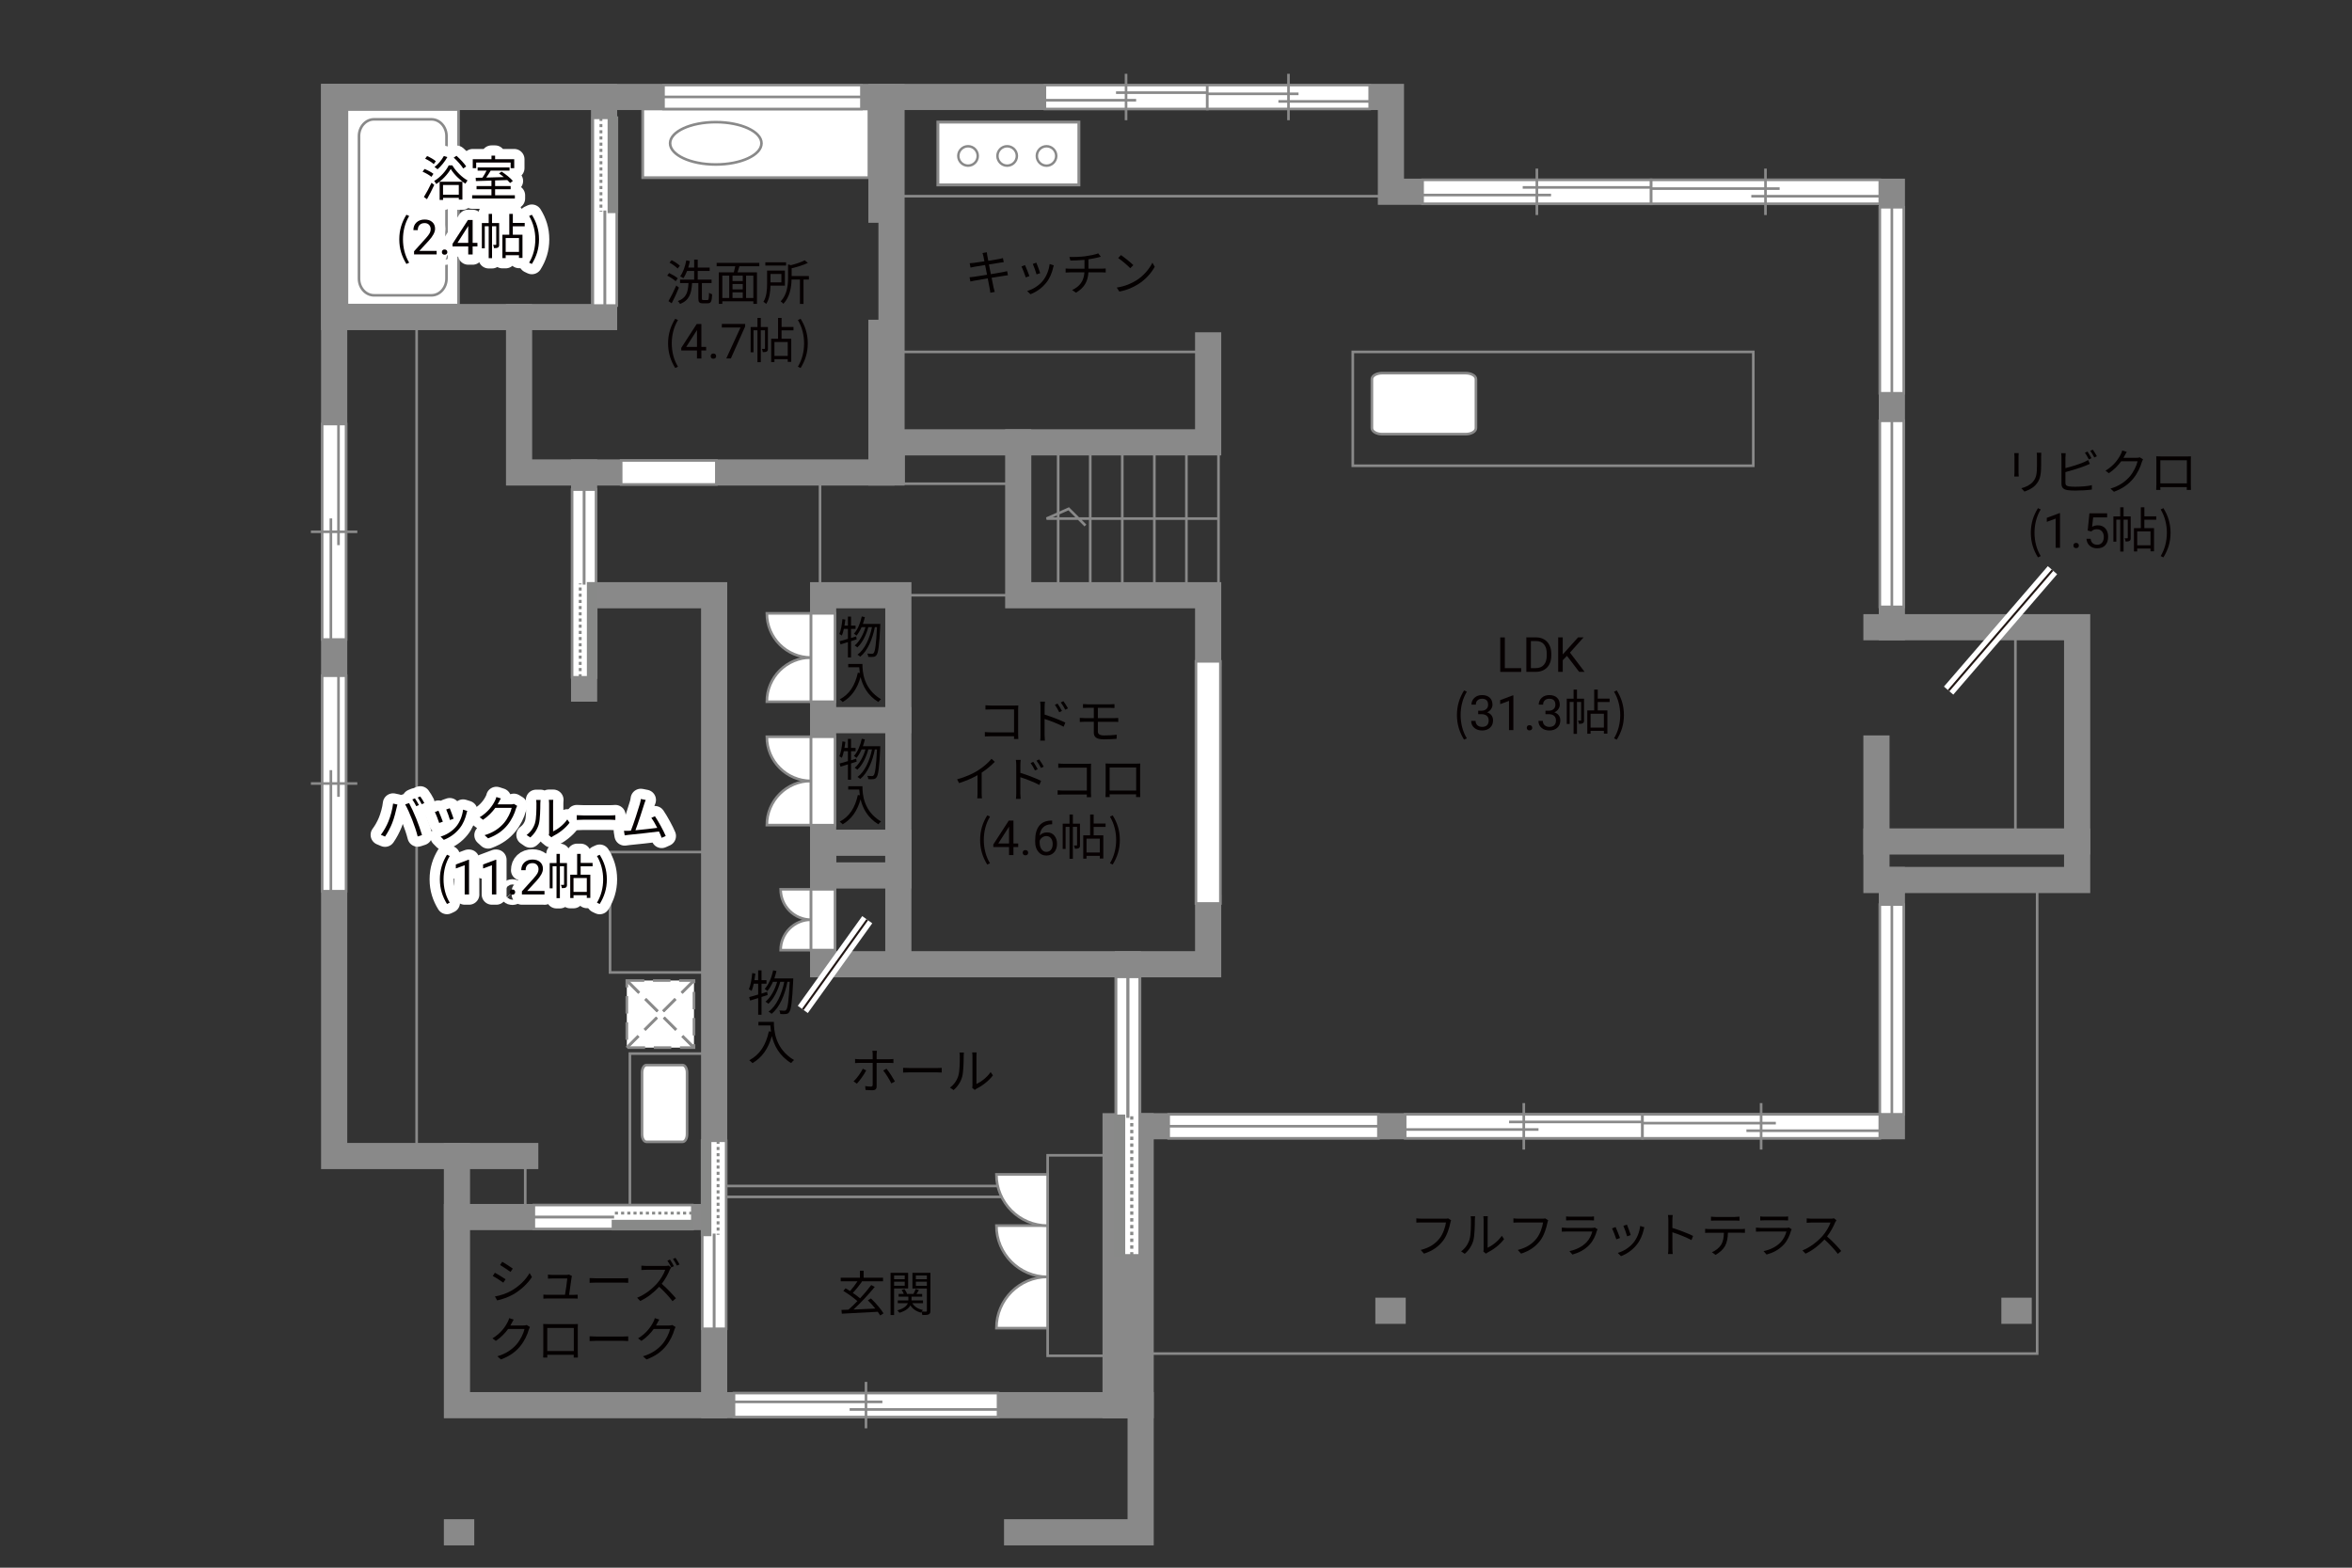<?xml version="1.0" encoding="UTF-8"?>
<svg xmlns="http://www.w3.org/2000/svg" viewBox="0 0 630 420">
  <rect x="0" y="0" width="630" height="420" fill="#333333" stroke="none"/>
  <defs>
    <style>
      .cls-1 {
        stroke-width: .78px;
      }

      .cls-1, .cls-2, .cls-3, .cls-4, .cls-5, .cls-6, .cls-7, .cls-8, .cls-9, .cls-10 {
        stroke: #898989;
      }

      .cls-1, .cls-2, .cls-11, .cls-4, .cls-5, .cls-9 {
        fill: #fff;
      }

      .cls-12 {
        stroke: #231815;
        stroke-miterlimit: 10;
        stroke-width: .55px;
      }

      .cls-12, .cls-13, .cls-14, .cls-3, .cls-15, .cls-16, .cls-6, .cls-7, .cls-17, .cls-18, .cls-8, .cls-19, .cls-10 {
        fill: none;
      }

      .cls-13 {
        stroke-dasharray: 0 0 0 0 .91 0 0 .91;
      }

      .cls-13, .cls-14, .cls-3 {
        stroke-width: .84px;
      }

      .cls-13, .cls-14, .cls-15, .cls-18 {
        stroke: #888988;
      }

      .cls-2 {
        stroke-width: .66px;
      }

      .cls-20 {
        fill: #040000;
      }

      .cls-21 {
        fill: #060001;
      }

      .cls-22 {
        fill: #888988;
      }

      .cls-4, .cls-5, .cls-7, .cls-17, .cls-10 {
        stroke-width: .7px;
      }

      .cls-15 {
        stroke-dasharray: 0 0 0 0 .83 0 0 .83;
      }

      .cls-15, .cls-18, .cls-8 {
        stroke-width: .76px;
      }

      .cls-5, .cls-7, .cls-17 {
        stroke-dasharray: 0 0 4.67 2.34;
      }

      .cls-16 {
        stroke-width: 3.3px;
      }

      .cls-16, .cls-19 {
        stroke: #fff;
        stroke-linejoin: round;
      }

      .cls-6 {
        stroke-linecap: square;
        stroke-width: 7.01px;
      }

      .cls-17 {
        stroke: #898988;
      }

      .cls-19 {
        stroke-width: 5.5px;
      }

      .cls-9 {
        stroke-width: .77px;
      }
    </style>
  </defs>
  <g id="kan">
    <rect class="cls-10" x="362.35" y="94.28" width="107.28" height="30.5"/>
    <rect class="cls-10" x="172.17" y="25.97" width="62.32" height="21.6"/>
    <rect class="cls-10" x="89.51" y="84.94" width="22.09" height="224.77"/>
    <rect class="cls-10" x="168.72" y="282.27" width="22.57" height="43.79"/>
    <rect class="cls-10" x="122.4" y="309.71" width="18.29" height="16.35"/>
    <rect class="cls-10" x="280.62" y="309.52" width="18.2" height="53.71"/>
    <rect class="cls-10" x="192.46" y="317.74" width="88.16" height="2.92"/>
    <rect class="cls-10" x="242.01" y="120.84" width="27.8" height="8.76"/>
    <line class="cls-10" x1="326.38" y1="121.57" x2="326.38" y2="157.04"/>
    <line class="cls-10" x1="317.79" y1="121.57" x2="317.79" y2="157.04"/>
    <line class="cls-10" x1="309.2" y1="121.57" x2="309.2" y2="157.04"/>
    <line class="cls-10" x1="300.61" y1="121.57" x2="300.61" y2="157.04"/>
    <line class="cls-10" x1="292.03" y1="121.57" x2="292.03" y2="157.04"/>
    <line class="cls-10" x1="283.44" y1="121.57" x2="283.44" y2="157.04"/>
    <polyline class="cls-10" points="326.38 138.94 280.33 138.94 286.26 136.31 290.74 140.79"/>
    <rect class="cls-10" x="163.41" y="228.27" width="27.88" height="32.26"/>
    <rect class="cls-10" x="539.84" y="168.04" width="16.54" height="57.41"/>
    <polyline class="cls-10" points="305.53 362.64 545.67 362.64 545.67 235.76"/>
    <rect class="cls-10" x="238.8" y="25.97" width="133.77" height="26.59"/>
  </g>
  <g id="_外壁" data-name="外壁">
    <polygon class="cls-6" points="122.4 376.46 305.53 376.46 305.53 301.73 506.75 301.73 506.75 235.76 556.38 235.76 556.38 168.04 506.75 168.04 506.75 51.37 372.57 51.37 372.57 25.97 89.51 25.97 89.51 309.71 122.4 309.71 122.4 376.46"/>
    <polyline class="cls-6" points="506.75 235.76 502.62 235.76 502.62 200.53"/>
    <line class="cls-6" x1="506.75" y1="168.04" x2="502.62" y2="168.04"/>
    <line class="cls-6" x1="502.62" y1="225.44" x2="556.38" y2="225.44"/>
    <polyline class="cls-6" points="305.53 376.46 305.53 410.52 272.44 410.52"/>
    <line class="cls-6" x1="123.53" y1="410.52" x2="122.4" y2="410.52"/>
    <line class="cls-6" x1="373.03" y1="351.17" x2="371.9" y2="351.17"/>
    <line class="cls-6" x1="540.71" y1="351.17" x2="539.58" y2="351.17"/>
    <polyline class="cls-6" points="191.29 376.46 191.29 159.47 156.46 159.47 156.46 184.48"/>
    <line class="cls-6" x1="122.4" y1="309.71" x2="140.69" y2="309.71"/>
    <line class="cls-6" x1="122.4" y1="326.06" x2="191.29" y2="326.06"/>
    <polyline class="cls-6" points="298.82 376.46 298.82 301.73 305.53 301.73"/>
    <rect class="cls-6" x="89.51" y="25.97" width="72.3" height="58.97"/>
    <polyline class="cls-6" points="139.04 84.94 139.04 126.58 238.8 126.58 238.8 25.97"/>
    <line class="cls-6" x1="236.1" y1="56.18" x2="236.1" y2="25.97"/>
    <line class="cls-6" x1="236.1" y1="89.17" x2="236.1" y2="126.58"/>
    <line class="cls-6" x1="156.46" y1="159.47" x2="156.46" y2="126.58"/>
    <polyline class="cls-6" points="238.8 118.51 323.61 118.51 323.61 92.53"/>
    <polyline class="cls-6" points="272.74 118.51 272.74 159.47 323.61 159.47 323.61 175.14"/>
    <polyline class="cls-6" points="323.61 243.15 323.61 258.33 240.63 258.33 240.63 159.47 220.48 159.47 220.48 258.33 240.63 258.33"/>
    <rect class="cls-6" x="220.48" y="225.78" width="20.14" height="8.76"/>
    <line class="cls-6" x1="220.48" y1="192.94" x2="240.63" y2="192.94"/>
    <line class="cls-6" x1="302.12" y1="301.73" x2="302.12" y2="258.33"/>
  </g>
  <g id="_建距" data-name="建距">
    <g>
      <rect class="cls-5" x="167.9" y="262.69" width="17.99" height="17.98"/>
      <line class="cls-17" x1="185.89" y1="262.69" x2="167.9" y2="280.68"/>
      <line class="cls-7" x1="185.89" y1="262.69" x2="167.9" y2="280.68"/>
      <line class="cls-17" x1="167.9" y1="262.69" x2="185.89" y2="280.68"/>
      <line class="cls-7" x1="167.9" y1="262.69" x2="185.89" y2="280.68"/>
    </g>
    <g>
      <rect class="cls-4" x="92.93" y="29.35" width="29.89" height="52.38"/>
      <path class="cls-10" d="m100.19,31.97c-2.22,0-4.03,2.02-4.03,4.48v38.19c0,2.46,1.81,4.48,4.03,4.48h15.38c2.22,0,4.03-2.01,4.03-4.48v-38.19c0-2.46-1.81-4.48-4.03-4.48h-15.38Z"/>
    </g>
    <path class="cls-4" d="m367.47,101.57c0-.89,1.23-1.6,2.73-1.6h22.4c1.51,0,2.74.71,2.74,1.6v13.13c0,.88-1.23,1.61-2.74,1.61h-22.4c-1.51,0-2.73-.72-2.73-1.61v-13.13Z"/>
    <path class="cls-4" d="m173.15,305.91c-.66,0-1.18-.91-1.18-2.02v-16.53c0-1.11.52-2.02,1.18-2.02h9.69c.65,0,1.19.91,1.19,2.02v16.53c0,1.11-.53,2.02-1.19,2.02h-9.69Z"/>
    <g>
      <rect class="cls-4" x="172.17" y="29.21" width="60.57" height="18.37"/>
      <path class="cls-10" d="m179.49,38.39c0-3.13,5.48-5.67,12.24-5.67s12.24,2.54,12.24,5.67-5.48,5.68-12.24,5.68-12.24-2.55-12.24-5.68Z"/>
    </g>
    <path class="cls-4" d="m280.62,342.09v13.73h-13.73c0-7.58,6.15-13.73,13.73-13.73Z"/>
    <path class="cls-4" d="m280.62,342.09v-13.73h-13.73c0,7.58,6.15,13.73,13.73,13.73Z"/>
    <path class="cls-4" d="m280.62,328.36v-13.73h-13.73c0,7.58,6.15,13.73,13.73,13.73Z"/>
    <g>
      <path class="cls-4" d="m217.25,246.4v8.15h-8.15c0-4.5,3.65-8.15,8.15-8.15Z"/>
      <path class="cls-4" d="m217.25,246.4v-8.15h-8.15c0,4.5,3.65,8.15,8.15,8.15Z"/>
      <polygon class="cls-4" points="220.48 254.54 223.67 254.54 223.67 238.25 217.25 238.25 217.25 254.54 220.48 254.54"/>
    </g>
    <g>
      <path class="cls-4" d="m217.25,209.22v11.84h-11.85c0-6.54,5.3-11.84,11.85-11.84Z"/>
      <path class="cls-4" d="m217.25,209.22v-11.84h-11.85c0,6.54,5.3,11.84,11.85,11.84Z"/>
      <polygon class="cls-4" points="220.48 221.07 223.67 221.07 223.67 197.38 217.25 197.38 217.25 221.07 220.48 221.07"/>
    </g>
    <g>
      <path class="cls-4" d="m217.25,176.16v11.84h-11.85c0-6.54,5.3-11.84,11.85-11.84Z"/>
      <path class="cls-4" d="m217.25,176.16v-11.84h-11.85c0,6.54,5.3,11.84,11.85,11.84Z"/>
      <polygon class="cls-4" points="220.48 188 223.67 188 223.67 164.32 217.25 164.32 217.25 188 220.48 188"/>
    </g>
    <polygon class="cls-4" points="166.38 126.6 166.38 129.79 191.88 129.79 191.88 123.36 166.38 123.36 166.38 126.6"/>
    <polygon class="cls-4" points="323.64 242.05 326.89 242.05 326.89 177.18 320.34 177.18 320.34 242.05 323.64 242.05"/>
    <g>
      <polygon class="cls-4" points="506.75 105.37 509.94 105.37 509.94 55.52 503.52 55.52 503.52 105.37 506.75 105.37"/>
      <line class="cls-10" x1="506.75" y1="55.52" x2="506.75" y2="105.37"/>
    </g>
    <g>
      <polygon class="cls-4" points="230.74 25.97 230.74 22.78 177.72 22.78 177.72 29.21 230.74 29.21 230.74 25.97"/>
      <line class="cls-10" x1="177.72" y1="25.97" x2="230.74" y2="25.97"/>
    </g>
    <g>
      <polygon class="cls-4" points="506.75 162.59 509.94 162.59 509.94 112.74 503.52 112.74 503.52 162.59 506.75 162.59"/>
      <line class="cls-10" x1="506.75" y1="112.74" x2="506.75" y2="162.59"/>
    </g>
    <g>
      <polygon class="cls-4" points="506.75 298.54 509.94 298.54 509.94 242.34 503.52 242.34 503.52 298.54 506.75 298.54"/>
      <line class="cls-10" x1="506.75" y1="242.34" x2="506.75" y2="298.54"/>
    </g>
    <g>
      <polygon class="cls-4" points="369.22 301.73 369.22 298.55 313.03 298.55 313.03 304.97 369.22 304.97 369.22 301.73"/>
      <line class="cls-10" x1="313.03" y1="301.73" x2="369.22" y2="301.73"/>
    </g>
    <g>
      <polygon class="cls-4" points="196.6 376.46 196.6 379.65 267.34 379.65 267.34 373.22 196.6 373.22 196.6 376.46"/>
      <line class="cls-10" x1="231.96" y1="370.22" x2="231.96" y2="382.66"/>
      <line class="cls-10" x1="236.35" y1="375.58" x2="196.6" y2="375.58"/>
      <line class="cls-10" x1="267.34" y1="377.61" x2="227.58" y2="377.61"/>
    </g>
    <g>
      <polygon class="cls-4" points="89.51 238.77 92.7 238.77 92.7 181.03 86.28 181.03 86.28 238.77 89.51 238.77"/>
      <line class="cls-10" x1="83.27" y1="209.91" x2="95.71" y2="209.91"/>
      <line class="cls-10" x1="88.63" y1="206.33" x2="88.63" y2="238.77"/>
      <line class="cls-10" x1="90.67" y1="181.03" x2="90.67" y2="213.48"/>
    </g>
    <g>
      <polygon class="cls-4" points="89.51 171.34 92.7 171.34 92.7 113.6 86.28 113.6 86.28 171.34 89.51 171.34"/>
      <line class="cls-10" x1="83.27" y1="142.47" x2="95.71" y2="142.47"/>
      <line class="cls-10" x1="88.63" y1="138.89" x2="88.63" y2="171.34"/>
      <line class="cls-10" x1="90.67" y1="113.6" x2="90.67" y2="146.05"/>
    </g>
    <g>
      <polygon class="cls-4" points="279.88 25.97 279.88 22.78 323.38 22.78 323.38 29.21 279.88 29.21 279.88 25.97"/>
      <line class="cls-10" x1="301.62" y1="32.21" x2="301.62" y2="19.77"/>
      <line class="cls-10" x1="304.32" y1="26.85" x2="279.88" y2="26.85"/>
      <line class="cls-10" x1="323.38" y1="24.82" x2="298.93" y2="24.82"/>
    </g>
    <g>
      <polygon class="cls-4" points="323.38 26.02 323.38 29.2 366.88 29.2 366.88 22.78 323.38 22.78 323.38 26.02"/>
      <line class="cls-10" x1="345.13" y1="19.77" x2="345.13" y2="32.21"/>
      <line class="cls-10" x1="347.82" y1="25.14" x2="323.38" y2="25.14"/>
      <line class="cls-10" x1="366.88" y1="27.17" x2="342.43" y2="27.17"/>
    </g>
    <g>
      <polygon class="cls-4" points="381.05 51.37 381.05 48.18 442.28 48.18 442.28 54.6 381.05 54.6 381.05 51.37"/>
      <line class="cls-10" x1="411.66" y1="57.61" x2="411.66" y2="45.17"/>
      <line class="cls-10" x1="415.46" y1="52.25" x2="381.05" y2="52.25"/>
      <line class="cls-10" x1="442.28" y1="50.21" x2="407.87" y2="50.21"/>
    </g>
    <g>
      <polygon class="cls-4" points="442.28 51.41 442.28 54.6 503.52 54.6 503.52 48.18 442.28 48.18 442.28 51.41"/>
      <line class="cls-10" x1="472.9" y1="45.17" x2="472.9" y2="57.61"/>
      <line class="cls-10" x1="476.69" y1="50.53" x2="442.28" y2="50.53"/>
      <line class="cls-10" x1="503.52" y1="52.57" x2="469.1" y2="52.57"/>
    </g>
    <g>
      <polygon class="cls-4" points="376.38 301.73 376.38 298.54 439.95 298.54 439.95 304.97 376.38 304.97 376.38 301.73"/>
      <line class="cls-10" x1="408.16" y1="307.98" x2="408.16" y2="295.53"/>
      <line class="cls-10" x1="412.1" y1="302.61" x2="376.38" y2="302.61"/>
      <line class="cls-10" x1="439.95" y1="300.58" x2="404.22" y2="300.58"/>
    </g>
    <g>
      <polygon class="cls-4" points="439.95 301.78 439.95 304.97 503.52 304.97 503.52 298.54 439.95 298.54 439.95 301.78"/>
      <line class="cls-10" x1="471.73" y1="295.53" x2="471.73" y2="307.98"/>
      <line class="cls-10" x1="475.67" y1="300.9" x2="439.95" y2="300.9"/>
      <line class="cls-10" x1="503.52" y1="302.93" x2="467.79" y2="302.93"/>
    </g>
    <g>
      <polygon class="cls-9" points="302.14 336.37 305.32 336.37 305.32 261.67 298.9 261.67 298.9 336.37 302.14 336.37"/>
      <rect class="cls-22" x="298.9" y="299.02" width="2.08" height="37.35"/>
      <rect class="cls-14" x="298.9" y="299.02" width="2.08" height="37.35"/>
      <line class="cls-13" x1="303.15" y1="336.37" x2="303.15" y2="299.02"/>
      <path class="cls-11" d="m302.11,299.02l.09-37.35-.09,37.35Z"/>
      <line class="cls-3" x1="302.11" y1="299.49" x2="302.11" y2="261.57"/>
    </g>
    <g>
      <polygon class="cls-4" points="156.43 181.46 153.24 181.46 153.24 131.17 159.66 131.17 159.66 181.46 156.43 181.46"/>
      <rect class="cls-22" x="157.58" y="156.32" width="2.08" height="25.15"/>
      <rect class="cls-18" x="157.58" y="156.32" width="2.08" height="25.15"/>
      <line class="cls-15" x1="155.41" y1="181.46" x2="155.41" y2="156.31"/>
      <path class="cls-11" d="m156.46,156.32l-.09-25.14.09,25.14Z"/>
      <line class="cls-8" x1="156.46" y1="156.63" x2="156.46" y2="131.11"/>
    </g>
    <g>
      <polygon class="cls-4" points="161.98 31.57 158.79 31.57 158.79 81.86 165.21 81.86 165.21 31.57 161.98 31.57"/>
      <rect class="cls-22" x="163.13" y="31.57" width="2.08" height="25.15"/>
      <rect class="cls-18" x="163.13" y="31.57" width="2.08" height="25.15"/>
      <line class="cls-15" x1="160.97" y1="31.57" x2="160.97" y2="56.71"/>
      <path class="cls-11" d="m162.01,56.71l-.09,25.14.09-25.14Z"/>
      <line class="cls-8" x1="162.01" y1="56.4" x2="162.01" y2="81.92"/>
    </g>
    <g>
      <polygon class="cls-4" points="185.45 326.03 185.45 322.84 142.99 322.84 142.99 329.26 185.45 329.26 185.45 326.03"/>
      <rect class="cls-22" x="164.22" y="327.18" width="21.23" height="2.08"/>
      <rect class="cls-18" x="164.22" y="327.18" width="21.23" height="2.08"/>
      <line class="cls-15" x1="185.45" y1="325.01" x2="164.22" y2="325.01"/>
      <path class="cls-11" d="m164.22,326.06l-21.23-.09,21.23.09Z"/>
      <line class="cls-8" x1="164.49" y1="326.06" x2="142.94" y2="326.06"/>
    </g>
    <g>
      <polygon class="cls-4" points="191.32 305.62 194.51 305.62 194.51 356 188.09 356 188.09 305.62 191.32 305.62"/>
      <rect class="cls-22" x="188.09" y="305.62" width="2.08" height="25.19"/>
      <rect class="cls-18" x="188.09" y="305.62" width="2.08" height="25.19"/>
      <line class="cls-15" x1="192.34" y1="305.62" x2="192.34" y2="330.81"/>
      <path class="cls-11" d="m191.29,330.81l.09,25.19-.09-25.19Z"/>
      <line class="cls-8" x1="191.29" y1="330.49" x2="191.29" y2="356.06"/>
    </g>
  </g>
  <g id="_文字" data-name="文字">
    <g>
      <path class="cls-21" d="m403.08,179.01h4.38v1h-5.61v-9.24h1.23v8.25Z"/>
      <path class="cls-21" d="m408.84,180v-9.24h2.61c.8,0,1.51.18,2.13.53s1.09.86,1.43,1.52c.34.66.51,1.41.51,2.26v.59c0,.87-.17,1.64-.5,2.29-.34.66-.82,1.16-1.44,1.51-.62.35-1.35.53-2.18.54h-2.56Zm1.22-8.25v7.25h1.28c.94,0,1.67-.29,2.19-.88.52-.58.78-1.42.78-2.5v-.54c0-1.05-.25-1.87-.74-2.45s-1.19-.88-2.1-.89h-1.42Z"/>
      <path class="cls-21" d="m419.72,175.71l-1.13,1.17v3.12h-1.22v-9.24h1.22v4.57l4.11-4.57h1.47l-3.64,4.08,3.92,5.16h-1.46l-3.28-4.3Z"/>
      <path class="cls-21" d="m390.25,191.56c0-2.55.71-4.65,1.91-6.59l.74.34c-1.13,1.86-1.66,4.04-1.66,6.25s.53,4.41,1.66,6.25l-.74.35c-1.2-1.95-1.91-4.04-1.91-6.6Z"/>
      <path class="cls-21" d="m395.93,190.41h.88c.55,0,.99-.15,1.31-.44.32-.28.48-.67.48-1.15,0-1.08-.54-1.62-1.62-1.62-.51,0-.91.14-1.22.43s-.45.67-.45,1.15h-1.17c0-.73.27-1.34.8-1.83s1.21-.73,2.04-.73c.87,0,1.55.23,2.05.69.5.46.74,1.1.74,1.92,0,.4-.13.79-.39,1.17-.26.38-.62.66-1.06.84.51.16.9.43,1.18.8.28.37.42.83.42,1.36,0,.83-.27,1.49-.81,1.97-.54.49-1.25.73-2.11.73s-1.57-.23-2.12-.71c-.54-.47-.82-1.09-.82-1.86h1.18c0,.49.16.88.48,1.17.32.29.74.44,1.28.44.57,0,1-.15,1.3-.44.3-.3.45-.72.45-1.28s-.17-.95-.5-1.24c-.33-.29-.81-.44-1.43-.45h-.88v-.96Z"/>
      <path class="cls-21" d="m405.38,195.6h-1.18v-7.83l-2.37.87v-1.07l3.36-1.26h.18v9.29Z"/>
      <path class="cls-21" d="m408.96,194.99c0-.2.06-.37.18-.51.12-.14.3-.2.54-.2s.42.07.55.2c.12.13.19.3.19.51s-.06.36-.19.49-.31.2-.55.2-.42-.07-.54-.2c-.12-.13-.18-.29-.18-.49Z"/>
      <path class="cls-21" d="m413.95,190.41h.88c.55,0,.99-.15,1.31-.44.32-.28.48-.67.48-1.15,0-1.08-.54-1.62-1.62-1.62-.51,0-.91.14-1.22.43s-.45.67-.45,1.15h-1.17c0-.73.27-1.34.8-1.83s1.21-.73,2.04-.73c.87,0,1.55.23,2.05.69.5.46.74,1.1.74,1.92,0,.4-.13.79-.39,1.17-.26.38-.62.66-1.06.84.51.16.9.43,1.18.8.28.37.42.83.42,1.36,0,.83-.27,1.49-.81,1.97-.54.49-1.25.73-2.11.73s-1.57-.23-2.12-.71c-.54-.47-.82-1.09-.82-1.86h1.18c0,.49.16.88.48,1.17.32.29.74.44,1.28.44.57,0,1-.15,1.3-.44.3-.3.45-.72.45-1.28s-.17-.95-.5-1.24c-.33-.29-.81-.44-1.43-.45h-.88v-.96Z"/>
      <path class="cls-21" d="m424.31,192.93c0,.39-.05.65-.3.81s-.58.18-1.08.18c-.03-.25-.13-.62-.25-.87.35.01.61.01.71,0,.1,0,.13-.03.13-.13v-4.86h-1.12v8.55h-.9v-8.55h-1.05v5.9h-.78v-6.77h1.83v-2.44h.9v2.44h1.9v5.75Zm3.65-4.85v2.25h2.59v6.21h-.94v-.73h-3.56v.77h-.88v-6.25h1.85v-5.58h.95v2.42h3.18v.91h-3.18Zm1.65,3.13h-3.56v3.72h3.56v-3.72Z"/>
      <path class="cls-21" d="m432.33,197.81c1.12-1.85,1.66-4.04,1.66-6.25s-.55-4.39-1.66-6.25l.73-.34c1.21,1.94,1.92,4.04,1.92,6.59s-.71,4.65-1.92,6.6l-.73-.35Z"/>
    </g>
    <g>
      <path class="cls-20" d="m265.39,189.03h6.41c.31,0,.7-.01.96-.03-.01.3-.04.7-.04,1.01v6.71c0,.47.04,1.05.05,1.26h-1.17c.01-.14.01-.42.03-.73h-6.36c-.53,0-1.12.03-1.47.05v-1.18c.34.04.9.08,1.44.08h6.38v-6.14h-6.23c-.48,0-1.13.03-1.43.04v-1.16c.43.05,1,.08,1.42.08Z"/>
      <path class="cls-20" d="m278.71,189.33c0-.36-.03-.95-.1-1.35h1.29c-.05.4-.09.96-.09,1.35v2.12c1.72.53,4.17,1.46,5.55,2.14l-.46,1.11c-1.4-.77-3.65-1.62-5.1-2.08v4.28c0,.42.04,1.12.08,1.53h-1.25c.05-.42.08-1.05.08-1.53v-7.57Zm5.75,1.14l-.74.34c-.33-.68-.73-1.39-1.16-1.98l.71-.33c.33.48.88,1.35,1.18,1.96Zm1.61-.69l-.73.36c-.35-.69-.77-1.38-1.21-1.95l.71-.34c.34.46.91,1.33,1.22,1.92Z"/>
      <path class="cls-20" d="m291.26,188.69h6.19c.42,0,.78-.03,1.07-.05v1.04c-.31-.01-.61-.04-1.07-.04h-3.38v2.76h4.38c.27,0,.79-.03,1.08-.05v1.07c-.3-.04-.77-.04-1.05-.04h-4.41v2.61c0,.65.46,1.04,1.65,1.04s2.3-.05,3.42-.18l-.06,1.09c-1.01.08-2.26.13-3.5.13-1.96,0-2.59-.69-2.59-1.76v-2.94h-2.54c-.33,0-.86.03-1.22.05v-1.09c.35.03.88.06,1.22.06h2.54v-2.76h-1.73c-.44,0-.82.01-1.17.04v-1.04c.35.03.73.05,1.17.05Z"/>
      <path class="cls-20" d="m262.04,206.35c1.35-.85,2.65-1.98,3.55-3.06l.87.81c-.99,1.03-2.18,2.01-3.51,2.9v5.49c0,.49.03,1.13.08,1.39h-1.27c.04-.25.08-.9.08-1.39v-4.81c-1.36.78-3.15,1.56-4.95,2.12l-.52-1.01c2.25-.61,4.24-1.52,5.68-2.43Z"/>
      <path class="cls-20" d="m272.21,204.93c0-.36-.03-.95-.1-1.35h1.29c-.05.4-.09.96-.09,1.35v2.12c1.72.53,4.17,1.46,5.55,2.14l-.46,1.11c-1.4-.77-3.65-1.62-5.1-2.08v4.28c0,.42.04,1.12.08,1.53h-1.25c.05-.42.08-1.05.08-1.53v-7.57Zm5.75,1.14l-.74.34c-.33-.68-.73-1.39-1.16-1.98l.71-.33c.33.48.88,1.35,1.18,1.96Zm1.61-.69l-.73.36c-.35-.69-.77-1.38-1.21-1.95l.71-.34c.34.46.91,1.33,1.22,1.92Z"/>
      <path class="cls-20" d="m284.89,204.63h6.41c.31,0,.7-.01.96-.03-.01.3-.04.7-.04,1.01v6.71c0,.47.04,1.05.05,1.26h-1.17c.01-.14.01-.42.03-.73h-6.36c-.53,0-1.12.03-1.47.05v-1.18c.34.04.9.08,1.44.08h6.38v-6.14h-6.23c-.48,0-1.13.03-1.43.04v-1.16c.43.05,1,.08,1.42.08Z"/>
      <path class="cls-20" d="m297.3,204.59h6.98c.29,0,.75,0,1.14-.03-.03.33-.03.69-.03,1.01v6.41c0,.42.01,1.43.03,1.57h-1.12c0-.09.01-.4.01-.75h-7.1c.01.34.01.65.03.75h-1.12c.01-.17.04-1.13.04-1.59v-6.4c0-.3,0-.7-.03-1.01.51.01.86.03,1.16.03Zm-.08,7.2h7.11v-6.18h-7.11v6.18Z"/>
      <path class="cls-21" d="m262.53,225.03c0-2.55.71-4.65,1.91-6.59l.74.34c-1.13,1.86-1.66,4.04-1.66,6.25s.53,4.41,1.66,6.25l-.74.35c-1.2-1.95-1.91-4.04-1.91-6.6Z"/>
      <path class="cls-21" d="m271.46,225.97h1.28v.96h-1.28v2.15h-1.18v-2.15h-4.21v-.69l4.14-6.4h1.25v6.14Zm-4.06,0h2.88v-4.53l-.14.25-2.74,4.28Z"/>
      <path class="cls-21" d="m273.94,228.46c0-.2.06-.37.18-.51.12-.14.3-.2.54-.2s.42.07.55.2c.12.13.19.3.19.51s-.06.36-.19.49-.31.2-.55.2-.42-.07-.54-.2c-.12-.13-.18-.29-.18-.49Z"/>
      <path class="cls-21" d="m281.83,219.83v1h-.22c-.91.02-1.64.29-2.18.81-.54.52-.85,1.26-.94,2.21.49-.56,1.15-.84,1.99-.84s1.45.28,1.93.85c.48.57.72,1.3.72,2.2,0,.95-.26,1.71-.78,2.29-.52.57-1.21.86-2.09.86s-1.6-.34-2.15-1.02c-.55-.68-.83-1.55-.83-2.62v-.45c0-1.7.36-3,1.09-3.9s1.81-1.36,3.24-1.38h.21Zm-1.54,4.16c-.4,0-.77.12-1.11.36-.34.24-.57.54-.7.91v.43c0,.76.17,1.38.51,1.84.34.47.77.7,1.28.7s.95-.2,1.25-.58c.3-.39.45-.9.45-1.53s-.15-1.15-.46-1.54-.71-.59-1.22-.59Z"/>
      <path class="cls-21" d="m289.29,226.4c0,.39-.05.65-.3.81s-.58.18-1.08.18c-.03-.25-.13-.62-.25-.87.35.01.61.01.71,0,.1,0,.13-.03.13-.13v-4.86h-1.12v8.55h-.9v-8.55h-1.05v5.9h-.78v-6.77h1.83v-2.44h.9v2.44h1.9v5.75Zm3.65-4.85v2.25h2.59v6.21h-.94v-.73h-3.56v.77h-.88v-6.25h1.85v-5.58h.95v2.42h3.19v.91h-3.19Zm1.65,3.13h-3.56v3.72h3.56v-3.72Z"/>
      <path class="cls-21" d="m297.31,231.28c1.12-1.85,1.66-4.04,1.66-6.25s-.55-4.39-1.66-6.25l.73-.34c1.21,1.94,1.92,4.04,1.92,6.59s-.71,4.65-1.92,6.6l-.73-.35Z"/>
    </g>
    <g>
      <path class="cls-20" d="m540.68,122.34v4.34c0,.33.03.75.05.99h-1.2c.03-.2.06-.61.06-1v-4.33c0-.23-.03-.69-.05-.94h1.18c-.03.25-.05.62-.05.94Zm6.05.09v2.11c0,3.12-.43,4.15-1.37,5.26-.85,1.01-2.15,1.57-3.09,1.9l-.84-.9c1.2-.3,2.3-.82,3.11-1.73.92-1.08,1.08-2.13,1.08-4.59v-2.05c0-.44-.03-.81-.07-1.13h1.22c-.03.33-.04.69-.04,1.13Z"/>
      <path class="cls-20" d="m553.24,122.47v2.94c1.53-.38,3.59-1,4.94-1.59.39-.17.78-.36,1.14-.58l.46,1.04c-.36.16-.83.36-1.22.51-1.46.58-3.71,1.27-5.32,1.69v2.86c0,.66.27.83.91.96.4.07,1.08.1,1.72.1,1.38,0,3.37-.13,4.45-.42v1.18c-1.13.17-3.08.27-4.5.27-.77,0-1.55-.04-2.08-.13-1-.18-1.56-.64-1.56-1.69v-7.15c0-.31-.03-.75-.08-1.05h1.21c-.04.3-.06.69-.06,1.05Zm6.97.29l-.7.33c-.26-.53-.7-1.31-1.05-1.81l.69-.3c.32.47.79,1.26,1.07,1.78Zm1.46-.53l-.7.33c-.29-.57-.71-1.3-1.08-1.79l.69-.3c.34.48.84,1.29,1.09,1.77Z"/>
      <path class="cls-20" d="m569.09,122.1c-.09.18-.2.36-.31.55h3.52c.35,0,.64-.04.85-.13l.87.53c-.1.18-.23.48-.3.69-.35,1.31-1.16,3.07-2.31,4.47-1.18,1.44-2.73,2.64-5.17,3.54l-.94-.85c2.38-.7,4-1.88,5.19-3.26,1.01-1.2,1.81-2.87,2.08-4.06h-4.39c-.79,1.09-1.88,2.25-3.3,3.2l-.9-.68c2.24-1.34,3.52-3.22,4.08-4.39.13-.22.33-.69.4-1.03l1.21.39c-.22.34-.46.78-.57,1.03Z"/>
      <path class="cls-20" d="m578.74,122.29h6.98c.29,0,.75,0,1.14-.03-.03.33-.03.69-.03,1.01v6.41c0,.42.01,1.43.03,1.57h-1.12c0-.09.01-.4.01-.75h-7.1c.01.34.01.65.03.75h-1.12c.01-.17.04-1.13.04-1.59v-6.4c0-.3,0-.7-.03-1.01.51.01.86.03,1.16.03Zm-.08,7.2h7.11v-6.18h-7.11v6.18Z"/>
      <path class="cls-21" d="m543.97,142.73c0-2.55.71-4.65,1.91-6.59l.74.34c-1.13,1.86-1.66,4.04-1.66,6.25s.53,4.41,1.66,6.25l-.74.35c-1.2-1.95-1.91-4.04-1.91-6.6Z"/>
      <path class="cls-21" d="m551.8,146.77h-1.18v-7.83l-2.37.87v-1.07l3.36-1.26h.18v9.29Z"/>
      <path class="cls-21" d="m555.38,146.16c0-.2.06-.37.18-.51.12-.14.3-.2.54-.2s.42.07.55.2c.12.13.19.3.19.51s-.06.36-.19.49-.31.2-.55.2-.42-.07-.54-.2c-.12-.13-.18-.29-.18-.49Z"/>
      <path class="cls-21" d="m559.2,142.14l.47-4.61h4.74v1.09h-3.74l-.28,2.52c.45-.27.97-.4,1.54-.4.84,0,1.51.28,2.01.83s.74,1.31.74,2.26-.26,1.7-.77,2.25c-.51.55-1.23.82-2.16.82-.82,0-1.48-.23-2-.68-.52-.45-.81-1.08-.88-1.88h1.11c.07.53.26.93.57,1.2s.71.4,1.21.4c.55,0,.97-.19,1.29-.56.31-.37.47-.89.47-1.54,0-.62-.17-1.11-.5-1.49-.34-.38-.78-.56-1.34-.56-.51,0-.91.11-1.21.34l-.31.25-.94-.24Z"/>
      <path class="cls-21" d="m570.73,144.09c0,.39-.05.65-.3.81s-.58.18-1.08.18c-.03-.25-.13-.62-.25-.87.35.01.61.01.71,0,.1,0,.13-.03.13-.13v-4.86h-1.12v8.55h-.9v-8.55h-1.05v5.9h-.78v-6.77h1.83v-2.44h.9v2.44h1.9v5.75Zm3.65-4.85v2.25h2.59v6.21h-.94v-.73h-3.56v.77h-.88v-6.25h1.85v-5.58h.95v2.42h3.18v.91h-3.18Zm1.65,3.13h-3.56v3.72h3.56v-3.72Z"/>
      <path class="cls-21" d="m578.75,148.98c1.12-1.85,1.66-4.04,1.66-6.25s-.55-4.39-1.66-6.25l.73-.34c1.21,1.94,1.92,4.04,1.92,6.59s-.71,4.65-1.92,6.6l-.73-.35Z"/>
    </g>
    <g>
      <path class="cls-20" d="m135.42,342.73l-.6.91c-.64-.47-2.05-1.38-2.83-1.78l.57-.88c.77.42,2.29,1.34,2.86,1.75Zm1.51,3.09c2.16-1.24,3.87-2.92,4.93-4.76l.62,1.07c-1.12,1.75-2.92,3.43-4.99,4.65-1.31.75-3.11,1.37-4.32,1.61l-.6-1.05c1.43-.25,3.04-.77,4.36-1.52Zm.42-5.94l-.61.88c-.62-.47-2.03-1.4-2.79-1.85l.58-.87c.77.43,2.26,1.42,2.82,1.83Z"/>
      <path class="cls-20" d="m153.1,342.25c-.1.88-.48,3.46-.66,4.65h1.27c.29,0,.75-.01,1.03-.04v1.05c-.23-.01-.72-.03-.99-.03h-7.12c-.4,0-.7.01-1.08.04v-1.08c.31.03.69.05,1.08.05h4.71c.19-1.09.57-3.63.61-4.37h-4.13c-.38,0-.71.03-1.04.04v-1.09c.31.04.7.08,1.03.08h3.95c.21,0,.53-.04.65-.09l.79.38c-.04.13-.08.3-.09.4Z"/>
      <path class="cls-20" d="m159.75,342.47h7.12c.65,0,1.12-.04,1.4-.06v1.27c-.26-.01-.81-.06-1.39-.06h-7.14c-.71,0-1.4.03-1.81.06v-1.27c.39.03,1.08.06,1.81.06Z"/>
      <path class="cls-20" d="m179.43,340.13c-.44,1.13-1.26,2.65-2.18,3.82,1.37,1.17,2.95,2.86,3.8,3.87l-.91.79c-.87-1.16-2.25-2.68-3.58-3.87-1.39,1.51-3.15,2.92-5.07,3.81l-.83-.87c2.09-.82,4.02-2.37,5.36-3.86.88-1,1.83-2.55,2.16-3.63h-5.07c-.46,0-1.17.05-1.31.06v-1.17c.18.03.92.08,1.31.08h5.02c.43,0,.77-.04.98-.1l.66.51c-.08.1-.25.39-.33.56Zm1.08-.9l-.7.31c-.26-.52-.69-1.29-1.04-1.79l.69-.3c.32.48.81,1.27,1.05,1.78Zm1.51-.47l-.7.31c-.29-.56-.71-1.3-1.07-1.78l.68-.3c.35.48.84,1.29,1.09,1.77Z"/>
      <path class="cls-20" d="m137.02,354.56c-.09.18-.2.36-.31.55h3.52c.35,0,.64-.04.85-.13l.87.53c-.1.18-.23.48-.3.69-.35,1.31-1.16,3.07-2.31,4.47-1.18,1.44-2.73,2.64-5.17,3.54l-.94-.85c2.38-.7,4-1.88,5.19-3.26,1.01-1.2,1.81-2.87,2.08-4.06h-4.39c-.79,1.09-1.88,2.25-3.3,3.2l-.9-.68c2.24-1.34,3.52-3.22,4.08-4.39.13-.22.33-.69.4-1.03l1.21.39c-.22.34-.46.78-.57,1.03Z"/>
      <path class="cls-20" d="m146.67,354.75h6.98c.29,0,.75,0,1.14-.03-.03.33-.03.69-.03,1.01v6.41c0,.42.01,1.43.03,1.57h-1.12c0-.09.01-.4.01-.75h-7.1c.01.34.01.65.03.75h-1.12c.01-.17.04-1.13.04-1.59v-6.4c0-.3,0-.7-.03-1.01.51.01.86.03,1.16.03Zm-.08,7.2h7.11v-6.18h-7.11v6.18Z"/>
      <path class="cls-20" d="m159.75,358.07h7.12c.65,0,1.12-.04,1.4-.06v1.27c-.26-.01-.81-.06-1.39-.06h-7.14c-.71,0-1.4.03-1.81.06v-1.27c.39.03,1.08.06,1.81.06Z"/>
      <path class="cls-20" d="m176.02,354.56c-.09.18-.2.36-.31.55h3.52c.35,0,.64-.04.85-.13l.87.53c-.1.18-.23.48-.3.69-.35,1.31-1.16,3.07-2.31,4.47-1.18,1.44-2.73,2.64-5.17,3.54l-.94-.85c2.38-.7,4-1.88,5.19-3.26,1.01-1.2,1.81-2.87,2.08-4.06h-4.39c-.79,1.09-1.88,2.25-3.3,3.2l-.9-.68c2.24-1.34,3.52-3.22,4.08-4.39.13-.22.33-.69.4-1.03l1.21.39c-.22.34-.46.78-.57,1.03Z"/>
    </g>
    <g>
      <path class="cls-20" d="m227.95,171.76v4.37h-.83v-4.1c-.71.22-1.39.43-1.98.61l-.24-.85c.61-.17,1.38-.37,2.22-.64v-2.67h-1.09c-.14.67-.31,1.28-.53,1.78-.16-.11-.49-.32-.68-.4.46-1.02.68-2.53.83-3.99l.78.13c-.06.54-.14,1.09-.23,1.62h.92v-2.43h.83v2.43h1.22v.86h-1.22v2.45l1.39-.43.12.79-1.51.48Zm7.84-4.59s0,.35-.01.46c-.26,5.43-.53,7.29-1.01,7.89-.23.31-.47.42-.83.46-.32.05-.84.04-1.37,0-.01-.26-.1-.64-.25-.88.54.05,1.02.06,1.26.06.19,0,.31-.05.44-.2.38-.42.65-2.19.89-6.94h-.58c-.6,3.14-1.92,6.33-3.91,7.92-.17-.19-.48-.41-.74-.54,1.97-1.42,3.26-4.37,3.89-7.38h-.98c-.54,2.05-1.64,4.29-2.95,5.43-.17-.18-.46-.38-.71-.52,1.27-1,2.34-3,2.89-4.92h-1.03c-.4.88-.85,1.67-1.37,2.28-.14-.14-.5-.4-.68-.52.98-1.07,1.7-2.79,2.1-4.61l.82.17c-.14.63-.32,1.25-.53,1.83h4.67Z"/>
      <path class="cls-20" d="m231.01,177.89c0,2.12.28,6.64,4.98,9.44-.2.14-.56.53-.72.74-2.95-1.79-4.22-4.41-4.76-6.68-.89,3.11-2.4,5.29-4.79,6.69-.17-.18-.56-.55-.8-.71,2.65-1.38,4.13-3.79,4.86-7.15l.53.08c-.08-.55-.13-1.08-.16-1.54h-2.95v-.89h3.81Z"/>
    </g>
    <g>
      <path class="cls-20" d="m227.95,204.52v4.37h-.83v-4.1c-.71.22-1.39.43-1.98.61l-.24-.85c.61-.17,1.38-.37,2.22-.64v-2.67h-1.09c-.14.67-.31,1.28-.53,1.78-.16-.11-.49-.32-.68-.4.46-1.02.68-2.53.83-3.99l.78.13c-.06.54-.14,1.09-.23,1.62h.92v-2.43h.83v2.43h1.22v.86h-1.22v2.45l1.39-.43.12.79-1.51.48Zm7.84-4.59s0,.35-.01.46c-.26,5.43-.53,7.29-1.01,7.89-.23.31-.47.42-.83.46-.32.05-.84.04-1.37,0-.01-.26-.1-.64-.25-.88.54.05,1.02.06,1.26.06.19,0,.31-.05.44-.2.38-.42.65-2.19.89-6.94h-.58c-.6,3.14-1.92,6.33-3.91,7.92-.17-.19-.48-.41-.74-.54,1.97-1.42,3.26-4.37,3.89-7.38h-.98c-.54,2.05-1.64,4.29-2.95,5.43-.17-.18-.46-.38-.71-.52,1.27-1,2.34-3,2.89-4.92h-1.03c-.4.88-.85,1.67-1.37,2.28-.14-.14-.5-.4-.68-.52.98-1.07,1.7-2.79,2.1-4.61l.82.17c-.14.63-.32,1.25-.53,1.83h4.67Z"/>
      <path class="cls-20" d="m231.01,210.65c0,2.12.28,6.65,4.98,9.44-.2.14-.56.53-.72.74-2.95-1.79-4.22-4.41-4.76-6.68-.89,3.11-2.4,5.29-4.79,6.69-.17-.18-.56-.55-.8-.71,2.65-1.38,4.13-3.79,4.86-7.15l.53.08c-.08-.55-.13-1.08-.16-1.54h-2.95v-.89h3.81Z"/>
    </g>
    <g>
      <path class="cls-20" d="m203.98,267.12v4.73h-.9v-4.45c-.77.23-1.51.47-2.15.66l-.26-.92c.66-.18,1.5-.4,2.41-.69v-2.9h-1.18c-.16.73-.34,1.39-.57,1.92-.17-.12-.53-.35-.74-.43.49-1.11.74-2.74.9-4.33l.84.14c-.07.58-.16,1.18-.25,1.75h1v-2.64h.9v2.64h1.33v.94h-1.33v2.65l1.51-.47.13.86-1.64.52Zm8.5-4.98s0,.38-.01.49c-.29,5.89-.57,7.9-1.09,8.55-.25.34-.51.46-.9.49-.35.05-.91.04-1.48,0-.01-.29-.1-.69-.27-.95.58.05,1.1.07,1.36.07.21,0,.34-.05.48-.22.42-.46.7-2.38.96-7.53h-.62c-.65,3.41-2.08,6.87-4.24,8.58-.18-.21-.52-.44-.81-.58,2.13-1.53,3.54-4.73,4.21-8h-1.07c-.59,2.22-1.78,4.65-3.2,5.89-.18-.2-.49-.42-.77-.56,1.38-1.08,2.54-3.25,3.13-5.33h-1.12c-.43.95-.92,1.81-1.48,2.47-.16-.16-.55-.43-.74-.56,1.07-1.16,1.85-3.03,2.28-4.99l.88.18c-.16.69-.35,1.35-.57,1.99h5.06Z"/>
      <path class="cls-20" d="m207.29,273.77c0,2.3.3,7.2,5.4,10.23-.22.16-.61.57-.78.81-3.2-1.94-4.58-4.78-5.16-7.24-.96,3.37-2.6,5.73-5.19,7.25-.18-.2-.61-.6-.87-.77,2.87-1.5,4.47-4.11,5.26-7.75l.57.09c-.09-.6-.14-1.17-.17-1.66h-3.2v-.96h4.13Z"/>
    </g>
    <g>
      <g>
        <path class="cls-19" d="m115.56,47.38c-.51-.44-1.52-1.03-2.37-1.38l.53-.73c.82.32,1.86.87,2.38,1.3l-.55.81Zm-2.02,5.4c.58-.92,1.42-2.47,2.05-3.82l.73.58c-.57,1.27-1.31,2.7-1.95,3.83l-.83-.6Zm2.64-8.81c-.48-.46-1.48-1.08-2.3-1.46l.52-.7c.82.35,1.85.92,2.34,1.39l-.56.77Zm4.98.34c.98,1.62,2.6,3.22,4.08,4.03-.19.23-.43.6-.57.87-1.47-.92-3.07-2.51-3.94-3.94-.78,1.39-2.28,3.03-3.89,4.04-.1-.26-.35-.6-.55-.82,1.64-.96,3.18-2.7,3.91-4.19h.95Zm-1.33-2.22c-.68,1.21-1.69,2.46-2.63,3.26-.18-.17-.57-.46-.82-.6.97-.73,1.91-1.85,2.51-2.95l.94.29Zm-2.08,6.6h6.11v4.78h-.96v-.46h-4.22v.55h-.92v-4.88Zm.92.87v2.6h4.22v-2.6h-4.22Zm5.41-4.42c-.49-.81-1.59-2.04-2.55-2.92l.74-.48c.98.86,2.09,2.04,2.6,2.85l-.79.56Z"/>
        <path class="cls-19" d="m137.91,52.32v.87h-11.44v-.87h5.17v-1.62h-3.99v-.86h3.99v-1.46c-1.57.05-3.03.09-4.17.13l-.05-.88c.53-.01,1.14-.01,1.81-.03.38-.56.79-1.27,1.1-1.89h-2.39v-.86h8.54v.86h-5.04c-.36.61-.79,1.29-1.2,1.86,1.46-.04,3.09-.08,4.72-.13-.43-.35-.88-.69-1.3-.98l.69-.48c1.09.69,2.41,1.74,3.02,2.5l-.73.55c-.2-.23-.46-.51-.77-.79-1.08.04-2.18.08-3.25.1v1.5h4.16v.86h-4.16v1.62h5.29Zm-10.36-7.27h-.92v-2.39h5.02v-.96h.97v.96h5.12v2.39h-.96v-1.5h-9.23v1.5Z"/>
        <path class="cls-19" d="m106.95,64.12c0-2.55.71-4.65,1.91-6.59l.74.34c-1.13,1.86-1.66,4.04-1.66,6.25s.53,4.41,1.66,6.25l-.74.35c-1.2-1.95-1.91-4.04-1.91-6.6Z"/>
        <path class="cls-19" d="m116.97,68.16h-6.06v-.84l3.2-3.55c.47-.54.8-.97.98-1.31.18-.34.27-.68.27-1.04,0-.48-.15-.88-.44-1.19-.29-.31-.68-.46-1.17-.46-.58,0-1.04.17-1.36.5-.32.33-.49.79-.49,1.39h-1.17c0-.85.27-1.54.82-2.06s1.28-.79,2.2-.79c.86,0,1.54.23,2.04.68.5.45.75,1.05.75,1.8,0,.91-.58,1.99-1.74,3.25l-2.48,2.68h4.64v.96Z"/>
        <path class="cls-19" d="m118.36,67.55c0-.2.06-.37.18-.51.12-.14.3-.2.54-.2s.42.07.55.2c.12.13.19.3.19.51s-.06.36-.19.49-.31.2-.55.2-.42-.07-.54-.2c-.12-.13-.18-.29-.18-.49Z"/>
        <path class="cls-19" d="m126.6,65.06h1.28v.96h-1.28v2.15h-1.18v-2.15h-4.21v-.69l4.14-6.4h1.25v6.14Zm-4.06,0h2.88v-4.53l-.14.25-2.74,4.28Z"/>
        <path class="cls-19" d="m133.71,65.49c0,.39-.05.65-.3.81s-.58.18-1.08.18c-.03-.25-.13-.62-.25-.87.35.01.61.01.71,0,.1,0,.13-.03.13-.13v-4.86h-1.12v8.55h-.9v-8.55h-1.05v5.9h-.78v-6.77h1.83v-2.44h.9v2.44h1.9v5.75Zm3.65-4.85v2.25h2.59v6.21h-.94v-.73h-3.56v.77h-.88v-6.25h1.85v-5.58h.95v2.42h3.18v.91h-3.18Zm1.65,3.13h-3.56v3.72h3.56v-3.72Z"/>
        <path class="cls-19" d="m141.73,70.37c1.12-1.85,1.66-4.04,1.66-6.25s-.55-4.39-1.66-6.25l.73-.34c1.21,1.94,1.92,4.04,1.92,6.59s-.71,4.65-1.92,6.6l-.73-.35Z"/>
      </g>
      <g>
        <path class="cls-21" d="m115.56,47.38c-.51-.44-1.52-1.03-2.37-1.38l.53-.73c.82.32,1.86.87,2.38,1.3l-.55.81Zm-2.02,5.4c.58-.92,1.42-2.47,2.05-3.82l.73.58c-.57,1.27-1.31,2.7-1.95,3.83l-.83-.6Zm2.64-8.81c-.48-.46-1.48-1.08-2.3-1.46l.52-.7c.82.35,1.85.92,2.34,1.39l-.56.77Zm4.98.34c.98,1.62,2.6,3.22,4.08,4.03-.19.23-.43.6-.57.87-1.47-.92-3.07-2.51-3.94-3.94-.78,1.39-2.28,3.03-3.89,4.04-.1-.26-.35-.6-.55-.82,1.64-.96,3.18-2.7,3.91-4.19h.95Zm-1.33-2.22c-.68,1.21-1.69,2.46-2.63,3.26-.18-.17-.57-.46-.82-.6.97-.73,1.91-1.85,2.51-2.95l.94.29Zm-2.08,6.6h6.11v4.78h-.96v-.46h-4.22v.55h-.92v-4.88Zm.92.87v2.6h4.22v-2.6h-4.22Zm5.41-4.42c-.49-.81-1.59-2.04-2.55-2.92l.74-.48c.98.86,2.09,2.04,2.6,2.85l-.79.56Z"/>
        <path class="cls-21" d="m137.91,52.32v.87h-11.44v-.87h5.17v-1.62h-3.99v-.86h3.99v-1.46c-1.57.05-3.03.09-4.17.13l-.05-.88c.53-.01,1.14-.01,1.81-.03.38-.56.79-1.27,1.1-1.89h-2.39v-.86h8.54v.86h-5.04c-.36.61-.79,1.29-1.2,1.86,1.46-.04,3.09-.08,4.72-.13-.43-.35-.88-.69-1.3-.98l.69-.48c1.09.69,2.41,1.74,3.02,2.5l-.73.55c-.2-.23-.46-.51-.77-.79-1.08.04-2.18.08-3.25.1v1.5h4.16v.86h-4.16v1.62h5.29Zm-10.36-7.27h-.92v-2.39h5.02v-.96h.97v.96h5.12v2.39h-.96v-1.5h-9.23v1.5Z"/>
        <path class="cls-21" d="m106.95,64.12c0-2.55.71-4.65,1.91-6.59l.74.34c-1.13,1.86-1.66,4.04-1.66,6.25s.53,4.41,1.66,6.25l-.74.35c-1.2-1.95-1.91-4.04-1.91-6.6Z"/>
        <path class="cls-21" d="m116.97,68.16h-6.06v-.84l3.2-3.55c.47-.54.8-.97.98-1.31.18-.34.27-.68.27-1.04,0-.48-.15-.88-.44-1.19-.29-.31-.68-.46-1.17-.46-.58,0-1.04.17-1.36.5-.32.33-.49.79-.49,1.39h-1.17c0-.85.27-1.54.82-2.06s1.28-.79,2.2-.79c.86,0,1.54.23,2.04.68.5.45.75,1.05.75,1.8,0,.91-.58,1.99-1.74,3.25l-2.48,2.68h4.64v.96Z"/>
        <path class="cls-21" d="m118.36,67.55c0-.2.06-.37.18-.51.12-.14.3-.2.54-.2s.42.07.55.2c.12.13.19.3.19.51s-.06.36-.19.49-.31.2-.55.2-.42-.07-.54-.2c-.12-.13-.18-.29-.18-.49Z"/>
        <path class="cls-21" d="m126.6,65.06h1.28v.96h-1.28v2.15h-1.18v-2.15h-4.21v-.69l4.14-6.4h1.25v6.14Zm-4.06,0h2.88v-4.53l-.14.25-2.74,4.28Z"/>
        <path class="cls-21" d="m133.71,65.49c0,.39-.05.65-.3.81s-.58.18-1.08.18c-.03-.25-.13-.62-.25-.87.35.01.61.01.71,0,.1,0,.13-.03.13-.13v-4.86h-1.12v8.55h-.9v-8.55h-1.05v5.9h-.78v-6.77h1.83v-2.44h.9v2.44h1.9v5.75Zm3.65-4.85v2.25h2.59v6.21h-.94v-.73h-3.56v.77h-.88v-6.25h1.85v-5.58h.95v2.42h3.18v.91h-3.18Zm1.65,3.13h-3.56v3.72h3.56v-3.72Z"/>
        <path class="cls-21" d="m141.73,70.37c1.12-1.85,1.66-4.04,1.66-6.25s-.55-4.39-1.66-6.25l.73-.34c1.21,1.94,1.92,4.04,1.92,6.59s-.71,4.65-1.92,6.6l-.73-.35Z"/>
      </g>
    </g>
    <g>
      <path class="cls-21" d="m180.99,75.35c-.48-.47-1.47-1.11-2.28-1.51l.53-.69c.79.38,1.81.96,2.31,1.42l-.57.78Zm.87,1.7c-.55,1.37-1.3,2.99-1.94,4.21l-.86-.58c.6-1.03,1.46-2.73,2.09-4.19l.7.56Zm-.35-5.11c-.46-.49-1.4-1.16-2.18-1.59l.57-.65c.78.39,1.74,1.01,2.21,1.5l-.6.74Zm7.98,8.45c.33,0,.39-.27.43-1.95.21.17.58.34.84.4-.09,1.91-.31,2.42-1.18,2.42h-1.31c-.96,0-1.21-.29-1.21-1.29v-4.13h-1.68c-.18,2.77-.69,4.58-3.22,5.6-.1-.23-.38-.6-.6-.77,2.33-.86,2.72-2.42,2.86-4.84h-2.26v-.92h3.78v-2.31h-1.9c-.3.74-.62,1.42-1,1.94-.2-.14-.61-.42-.85-.52.78-1.03,1.33-2.64,1.64-4.26l.96.18c-.12.6-.26,1.18-.44,1.74h1.59v-2.12h.95v2.12h3.2v.92h-3.2v2.31h3.71v.92h-2.59v4.12c0,.36.05.43.38.43h1.1Z"/>
      <path class="cls-21" d="m198.06,71.34c-.16.55-.34,1.13-.51,1.62h5.21v8.46h-.97v-.69h-8.31v.69h-.94v-8.46h4.02c.14-.49.27-1.09.38-1.62h-4.98v-.92h11.43v.92h-5.33Zm-4.58,8.5h1.85v-5.98h-1.85v5.98Zm5.47-5.98h-2.74v1.43h2.74v-1.43Zm0,2.22h-2.74v1.46h2.74v-1.46Zm-2.74,3.76h2.74v-1.51h-2.74v1.51Zm5.58-5.98h-1.95v5.98h1.95v-5.98Z"/>
      <path class="cls-21" d="m206.39,76.53c-.04,1.57-.26,3.55-1.16,4.9-.14-.16-.55-.47-.74-.58.88-1.4.98-3.38.98-4.85v-3.5h4.77v4.03h-3.85Zm4.17-5.38h-5.56v-.87h5.56v.87Zm-4.17,2.24v2.26h2.91v-2.26h-2.91Zm10.27,1.5h-1.43v6.54h-.96v-6.54h-2.24c-.05,2.03-.44,4.64-2.2,6.51-.14-.21-.48-.53-.72-.65,1.79-1.91,1.98-4.5,1.98-6.46v-3.45l.77.2c1.38-.35,2.83-.83,3.68-1.31l.86.71c-1.17.57-2.83,1.07-4.35,1.43v2.08h4.62v.94Z"/>
      <path class="cls-21" d="m178.95,91.99c0-2.55.71-4.65,1.91-6.59l.74.34c-1.13,1.86-1.66,4.04-1.66,6.25s.53,4.41,1.66,6.25l-.74.35c-1.2-1.95-1.91-4.04-1.91-6.6Z"/>
      <path class="cls-21" d="m187.87,92.93h1.28v.96h-1.28v2.15h-1.18v-2.15h-4.21v-.69l4.14-6.4h1.25v6.14Zm-4.06,0h2.88v-4.53l-.14.25-2.74,4.28Z"/>
      <path class="cls-21" d="m190.36,95.42c0-.2.06-.37.18-.51.12-.14.3-.2.54-.2s.42.07.55.2c.12.13.19.3.19.51s-.06.36-.19.49-.31.2-.55.2-.42-.07-.54-.2c-.12-.13-.18-.29-.18-.49Z"/>
      <path class="cls-21" d="m199.6,87.45l-3.83,8.58h-1.23l3.81-8.28h-5v-.96h6.25v.66Z"/>
      <path class="cls-21" d="m205.7,93.35c0,.39-.05.65-.3.81s-.58.18-1.08.18c-.03-.25-.13-.62-.25-.87.35.01.61.01.71,0,.1,0,.13-.03.13-.13v-4.86h-1.12v8.55h-.9v-8.55h-1.05v5.9h-.78v-6.77h1.83v-2.44h.9v2.44h1.9v5.75Zm3.65-4.85v2.25h2.59v6.21h-.94v-.73h-3.56v.77h-.88v-6.25h1.85v-5.58h.95v2.42h3.18v.91h-3.18Zm1.65,3.13h-3.56v3.72h3.56v-3.72Z"/>
      <path class="cls-21" d="m213.72,98.24c1.12-1.85,1.66-4.04,1.66-6.25s-.55-4.39-1.66-6.25l.73-.34c1.21,1.94,1.92,4.04,1.92,6.59s-.71,4.65-1.92,6.6l-.73-.35Z"/>
    </g>
    <g>
      <g>
        <path class="cls-19" d="m105.29,215.29l1.16.25c-.08.29-.18.66-.23.94-.18.82-.64,2.74-1.18,4.07-.48,1.2-1.18,2.54-1.91,3.58l-1.11-.47c.82-1.08,1.55-2.44,2-3.54.56-1.34,1.11-3.32,1.27-4.82Zm3.24.22l1.05-.35c.52.94,1.35,2.73,1.9,4.11.53,1.29,1.22,3.28,1.56,4.45l-1.16.38c-.33-1.33-.92-3.08-1.47-4.47-.52-1.34-1.31-3.15-1.88-4.11Zm3.67.17l-.7.31c-.26-.53-.7-1.31-1.05-1.81l.69-.29c.33.46.81,1.25,1.07,1.78Zm1.46-.53l-.7.31c-.29-.57-.7-1.3-1.08-1.79l.69-.29c.35.47.85,1.29,1.09,1.77Z"/>
        <path class="cls-19" d="m118.63,220.13l-.99.36c-.2-.68-.9-2.47-1.16-2.92l.96-.38c.26.56.94,2.26,1.18,2.94Zm6.34-2.21c-.35,1.43-.91,2.82-1.85,3.99-1.2,1.53-2.78,2.54-4.24,3.09l-.86-.87c1.51-.44,3.16-1.43,4.23-2.77.92-1.13,1.6-2.78,1.79-4.45l1.12.35c-.09.27-.14.48-.2.65Zm-3.48,1.43l-.96.34c-.14-.58-.74-2.24-1.01-2.82l.95-.33c.22.52.86,2.24,1.03,2.81Z"/>
        <path class="cls-19" d="m133.59,214.95c-.09.18-.2.36-.31.55h3.52c.35,0,.64-.04.85-.13l.87.53c-.1.18-.23.48-.3.69-.35,1.31-1.16,3.07-2.31,4.47-1.18,1.44-2.73,2.64-5.17,3.54l-.94-.85c2.38-.7,4-1.88,5.19-3.26,1.01-1.2,1.81-2.87,2.08-4.06h-4.39c-.79,1.09-1.88,2.25-3.3,3.2l-.9-.68c2.24-1.34,3.52-3.22,4.08-4.39.13-.22.33-.69.4-1.03l1.21.39c-.22.34-.46.78-.57,1.03Z"/>
        <path class="cls-19" d="m143.3,220.49c.38-1.18.39-3.78.39-5.23,0-.39-.04-.68-.09-.95h1.2c-.01.16-.07.55-.07.94,0,1.44-.05,4.23-.4,5.53-.39,1.39-1.22,2.67-2.31,3.58l-.97-.66c1.09-.78,1.87-1.94,2.26-3.2Zm3.78,2.54v-7.79c0-.49-.07-.87-.08-.96h1.2c-.01.09-.05.47-.05.96v7.5c1.2-.55,2.79-1.73,3.8-3.2l.61.88c-1.12,1.52-2.93,2.86-4.43,3.6-.21.12-.35.22-.44.3l-.69-.57c.05-.21.09-.47.09-.73Z"/>
        <path class="cls-19" d="m156.31,218.46h7.12c.65,0,1.12-.04,1.4-.06v1.27c-.26-.01-.81-.06-1.39-.06h-7.14c-.71,0-1.4.03-1.81.06v-1.27c.39.03,1.08.06,1.81.06Z"/>
        <path class="cls-19" d="m172.52,215.54c-.38,1.22-1.66,5.21-2.31,6.9,1.91-.18,4.41-.46,5.84-.65-.52-1.03-1.1-2.04-1.59-2.67l.97-.44c.92,1.34,2.34,3.95,2.89,5.29l-1.09.49c-.17-.47-.42-1.07-.72-1.7-2,.26-6.36.74-8.1.9-.33.03-.7.09-1.08.14l-.2-1.21c.39.01.83,0,1.21-.01.2-.01.42-.03.65-.04.73-1.79,2.05-5.95,2.42-7.23.16-.6.21-.91.25-1.25l1.3.26c-.13.33-.27.66-.44,1.21Z"/>
        <path class="cls-19" d="m117.82,235.58c0-2.55.71-4.65,1.91-6.59l.74.34c-1.13,1.86-1.66,4.04-1.66,6.25s.53,4.41,1.66,6.25l-.74.35c-1.2-1.95-1.91-4.04-1.91-6.6Z"/>
        <path class="cls-19" d="m125.65,239.63h-1.18v-7.83l-2.37.87v-1.07l3.36-1.26h.18v9.29Z"/>
        <path class="cls-19" d="m132.95,239.63h-1.18v-7.83l-2.37.87v-1.07l3.36-1.26h.18v9.29Z"/>
        <path class="cls-19" d="m136.53,239.01c0-.2.06-.37.18-.51.12-.14.3-.2.54-.2s.42.07.55.2c.12.13.19.3.19.51s-.06.36-.19.49-.31.2-.55.2-.42-.07-.54-.2c-.12-.13-.18-.29-.18-.49Z"/>
        <path class="cls-19" d="m145.86,239.63h-6.06v-.84l3.2-3.55c.47-.54.8-.97.98-1.31.18-.34.27-.68.27-1.04,0-.48-.15-.88-.44-1.19-.29-.31-.68-.46-1.17-.46-.58,0-1.04.17-1.36.5-.32.33-.49.79-.49,1.39h-1.17c0-.85.27-1.54.82-2.06s1.28-.79,2.2-.79c.86,0,1.54.23,2.04.68.5.45.75,1.05.75,1.8,0,.91-.58,1.99-1.74,3.25l-2.48,2.68h4.64v.96Z"/>
        <path class="cls-19" d="m151.88,236.95c0,.39-.05.65-.3.81s-.58.18-1.08.18c-.03-.25-.13-.62-.25-.87.35.01.61.01.71,0,.1,0,.13-.03.13-.13v-4.86h-1.12v8.55h-.9v-8.55h-1.05v5.9h-.78v-6.77h1.83v-2.44h.9v2.44h1.9v5.75Zm3.65-4.85v2.25h2.59v6.21h-.94v-.73h-3.56v.77h-.88v-6.25h1.85v-5.58h.95v2.42h3.19v.91h-3.19Zm1.65,3.13h-3.56v3.72h3.56v-3.72Z"/>
        <path class="cls-19" d="m159.9,241.84c1.12-1.85,1.66-4.04,1.66-6.25s-.55-4.39-1.66-6.25l.73-.34c1.21,1.94,1.92,4.04,1.92,6.59s-.71,4.65-1.92,6.6l-.73-.35Z"/>
      </g>
      <g>
        <path class="cls-21" d="m105.29,215.29l1.16.25c-.08.29-.18.66-.23.94-.18.82-.64,2.74-1.18,4.07-.48,1.2-1.18,2.54-1.91,3.58l-1.11-.47c.82-1.08,1.55-2.44,2-3.54.56-1.34,1.11-3.32,1.27-4.82Zm3.24.22l1.05-.35c.52.94,1.35,2.73,1.9,4.11.53,1.29,1.22,3.28,1.56,4.45l-1.16.38c-.33-1.33-.92-3.08-1.47-4.47-.52-1.34-1.31-3.15-1.88-4.11Zm3.67.17l-.7.31c-.26-.53-.7-1.31-1.05-1.81l.69-.29c.33.46.81,1.25,1.07,1.78Zm1.46-.53l-.7.31c-.29-.57-.7-1.3-1.08-1.79l.69-.29c.35.47.85,1.29,1.09,1.77Z"/>
        <path class="cls-21" d="m118.63,220.13l-.99.36c-.2-.68-.9-2.47-1.16-2.92l.96-.38c.26.56.94,2.26,1.18,2.94Zm6.34-2.21c-.35,1.43-.91,2.82-1.85,3.99-1.2,1.53-2.78,2.54-4.24,3.09l-.86-.87c1.51-.44,3.16-1.43,4.23-2.77.92-1.13,1.6-2.78,1.79-4.45l1.12.35c-.09.27-.14.48-.2.65Zm-3.48,1.43l-.96.34c-.14-.58-.74-2.24-1.01-2.82l.95-.33c.22.52.86,2.24,1.03,2.81Z"/>
        <path class="cls-21" d="m133.59,214.95c-.09.18-.2.36-.31.55h3.52c.35,0,.64-.04.85-.13l.87.53c-.1.18-.23.48-.3.69-.35,1.31-1.16,3.07-2.31,4.47-1.18,1.44-2.73,2.64-5.17,3.54l-.94-.85c2.38-.7,4-1.88,5.19-3.26,1.01-1.2,1.81-2.87,2.08-4.06h-4.39c-.79,1.09-1.88,2.25-3.3,3.2l-.9-.68c2.24-1.34,3.52-3.22,4.08-4.39.13-.22.33-.69.4-1.03l1.21.39c-.22.34-.46.78-.57,1.03Z"/>
        <path class="cls-21" d="m143.3,220.49c.38-1.18.39-3.78.39-5.23,0-.39-.04-.68-.09-.95h1.2c-.01.16-.07.55-.07.94,0,1.44-.05,4.23-.4,5.53-.39,1.39-1.22,2.67-2.31,3.58l-.97-.66c1.09-.78,1.87-1.94,2.26-3.2Zm3.78,2.54v-7.79c0-.49-.07-.87-.08-.96h1.2c-.01.09-.05.47-.05.96v7.5c1.2-.55,2.79-1.73,3.8-3.2l.61.88c-1.12,1.52-2.93,2.86-4.43,3.6-.21.12-.35.22-.44.3l-.69-.57c.05-.21.09-.47.09-.73Z"/>
        <path class="cls-21" d="m156.31,218.46h7.12c.65,0,1.12-.04,1.4-.06v1.27c-.26-.01-.81-.06-1.39-.06h-7.14c-.71,0-1.4.03-1.81.06v-1.27c.39.03,1.08.06,1.81.06Z"/>
        <path class="cls-21" d="m172.52,215.54c-.38,1.22-1.66,5.21-2.31,6.9,1.91-.18,4.41-.46,5.84-.65-.52-1.03-1.1-2.04-1.59-2.67l.97-.44c.92,1.34,2.34,3.95,2.89,5.29l-1.09.49c-.17-.47-.42-1.07-.72-1.7-2,.26-6.36.74-8.1.9-.33.03-.7.09-1.08.14l-.2-1.21c.39.01.83,0,1.21-.01.2-.01.42-.03.65-.04.73-1.79,2.05-5.95,2.42-7.23.16-.6.21-.91.25-1.25l1.3.26c-.13.33-.27.66-.44,1.21Z"/>
        <path class="cls-21" d="m117.82,235.58c0-2.55.71-4.65,1.91-6.59l.74.34c-1.13,1.86-1.66,4.04-1.66,6.25s.53,4.41,1.66,6.25l-.74.35c-1.2-1.95-1.91-4.04-1.91-6.6Z"/>
        <path class="cls-21" d="m125.65,239.63h-1.18v-7.83l-2.37.87v-1.07l3.36-1.26h.18v9.29Z"/>
        <path class="cls-21" d="m132.95,239.63h-1.18v-7.83l-2.37.87v-1.07l3.36-1.26h.18v9.29Z"/>
        <path class="cls-21" d="m136.53,239.01c0-.2.06-.37.18-.51.12-.14.3-.2.54-.2s.42.07.55.2c.12.13.19.3.19.51s-.06.36-.19.49-.31.2-.55.2-.42-.07-.54-.2c-.12-.13-.18-.29-.18-.49Z"/>
        <path class="cls-21" d="m145.86,239.63h-6.06v-.84l3.2-3.55c.47-.54.8-.97.98-1.31.18-.34.27-.68.27-1.04,0-.48-.15-.88-.44-1.19-.29-.31-.68-.46-1.17-.46-.58,0-1.04.17-1.36.5-.32.33-.49.79-.49,1.39h-1.17c0-.85.27-1.54.82-2.06s1.28-.79,2.2-.79c.86,0,1.54.23,2.04.68.5.45.75,1.05.75,1.8,0,.91-.58,1.99-1.74,3.25l-2.48,2.68h4.64v.96Z"/>
        <path class="cls-21" d="m151.88,236.95c0,.39-.05.65-.3.81s-.58.18-1.08.18c-.03-.25-.13-.62-.25-.87.35.01.61.01.71,0,.1,0,.13-.03.13-.13v-4.86h-1.12v8.55h-.9v-8.55h-1.05v5.9h-.78v-6.77h1.83v-2.44h.9v2.44h1.9v5.75Zm3.65-4.85v2.25h2.59v6.21h-.94v-.73h-3.56v.77h-.88v-6.25h1.85v-5.58h.95v2.42h3.19v.91h-3.19Zm1.65,3.13h-3.56v3.72h3.56v-3.72Z"/>
        <path class="cls-21" d="m159.9,241.84c1.12-1.85,1.66-4.04,1.66-6.25s-.55-4.39-1.66-6.25l.73-.34c1.21,1.94,1.92,4.04,1.92,6.59s-.71,4.65-1.92,6.6l-.73-.35Z"/>
      </g>
    </g>
    <g>
      <path class="cls-20" d="m235.76,352.41c-.17-.29-.38-.62-.64-.97-3.5.2-7.19.38-9.63.51l-.1-1.01c.56-.01,1.2-.04,1.88-.07.74-.65,1.57-1.44,2.39-2.29-.96-.87-2.52-1.98-3.77-2.74l.6-.69c.38.22.79.47,1.21.73.68-.75,1.44-1.77,1.98-2.61h-4.49v-.95h5.15v-1.88h.99v1.88h5.2v.95h-5.79l.16.07c-.73,1.03-1.66,2.21-2.47,3.04.73.49,1.43,1,1.94,1.46,1.12-1.2,2.18-2.46,2.99-3.56l.95.49c-1.62,2-3.83,4.36-5.71,6.07,1.79-.08,3.85-.17,5.86-.26-.62-.78-1.34-1.57-2-2.22l.83-.49c1.3,1.22,2.7,2.89,3.37,3.99l-.9.57Z"/>
      <path class="cls-20" d="m239.49,345.18v7.14h-.95v-11.32h4.71v4.19h-3.76Zm0-3.46v1h2.85v-1h-2.85Zm2.85,2.74v-1.08h-2.85v1.08h2.85Zm6.88,6.7c0,.52-.1.81-.46.98-.32.16-.88.17-1.7.17-.03-.23-.14-.61-.26-.86-.05.08-.1.16-.13.22-1.27-.34-2.22-1.01-2.82-1.95-.38.73-1.2,1.46-2.92,1.99-.12-.18-.38-.48-.57-.65,1.83-.51,2.55-1.25,2.81-1.92h-2.69v-.74h2.83v-1.01h-2.61v-.73h1.39c-.13-.34-.35-.75-.58-1.05l.75-.25c.31.4.61.94.7,1.3h1.69c.22-.4.49-.94.62-1.33l.87.29c-.22.35-.46.73-.66,1.04h1.53v.73h-2.85v1.01h3.07v.74h-2.86c.55.92,1.52,1.56,2.85,1.82-.12.1-.26.27-.38.43.55.03,1.05.03,1.21.01.17,0,.22-.07.22-.25v-5.95h-3.87v-4.2h4.82v10.17Zm-3.9-9.44v1h2.95v-1h-2.95Zm2.95,2.77v-1.11h-2.95v1.11h2.95Z"/>
    </g>
    <g>
      <path class="cls-20" d="m229.53,290.33l-.9-.61c.87-.79,1.98-2.34,2.48-3.39l.91.44c-.55,1.11-1.75,2.77-2.5,3.56Zm5.28-7.89v1.34h3.43c.31,0,.74-.03,1.07-.06v1.08c-.35-.03-.74-.04-1.05-.04h-3.45v6.3c0,.68-.33,1.03-1.12,1.03-.55,0-1.31-.03-1.85-.09l-.09-1.03c.57.1,1.16.14,1.5.14s.51-.14.51-.49v-5.86h-3.6c-.4,0-.77.01-1.12.05v-1.11c.36.05.69.08,1.11.08h3.61v-1.34c0-.27-.04-.73-.09-.92h1.22c-.03.18-.08.65-.08.92Zm4.9,7.29l-.96.53c-.51-1.03-1.48-2.64-2.17-3.46l.88-.48c.7.83,1.73,2.47,2.25,3.41Z"/>
      <path class="cls-20" d="m243.72,286.14h7.12c.65,0,1.12-.04,1.4-.06v1.27c-.26-.01-.81-.06-1.39-.06h-7.14c-.71,0-1.4.03-1.81.06v-1.27c.39.03,1.08.06,1.81.06Z"/>
      <path class="cls-20" d="m256.7,288.17c.38-1.18.39-3.78.39-5.23,0-.39-.04-.68-.09-.95h1.2c-.01.16-.07.55-.07.94,0,1.44-.05,4.23-.4,5.53-.39,1.39-1.22,2.67-2.31,3.58l-.97-.66c1.09-.78,1.87-1.94,2.26-3.2Zm3.78,2.54v-7.79c0-.49-.07-.87-.08-.96h1.2c-.01.09-.05.47-.05.96v7.5c1.2-.55,2.79-1.73,3.8-3.2l.61.88c-1.12,1.52-2.93,2.86-4.43,3.6-.21.12-.35.22-.44.3l-.69-.57c.05-.21.09-.47.09-.73Z"/>
    </g>
    <g>
      <line class="cls-16" x1="215.04" y1="270.44" x2="232.3" y2="246.4"/>
      <line class="cls-20" x1="215.04" y1="270.44" x2="232.3" y2="246.4"/>
      <line class="cls-12" x1="215.04" y1="270.44" x2="232.3" y2="246.4"/>
    </g>
    <g>
      <line class="cls-16" x1="521.95" y1="185.02" x2="549.77" y2="152.76"/>
      <line class="cls-20" x1="521.95" y1="185.02" x2="549.77" y2="152.76"/>
      <line class="cls-12" x1="521.95" y1="185.02" x2="549.77" y2="152.76"/>
    </g>
    <g>
      <path class="cls-20" d="m388.49,327.58c-.27,1.37-.91,3.46-1.94,4.8-1.18,1.52-2.73,2.73-5.12,3.48l-.88-.98c2.52-.64,3.98-1.74,5.07-3.13.92-1.18,1.52-2.99,1.7-4.24h-6.64c-.52,0-.96.03-1.3.04v-1.14c.36.04.87.08,1.3.08h6.53c.2,0,.44,0,.69-.07l.79.51c-.09.18-.14.4-.2.65Z"/>
      <path class="cls-20" d="m393.62,332.04c.38-1.18.39-3.78.39-5.23,0-.39-.04-.68-.09-.95h1.2c-.01.16-.07.55-.07.94,0,1.44-.05,4.23-.4,5.53-.39,1.39-1.22,2.67-2.31,3.58l-.97-.66c1.09-.78,1.87-1.94,2.26-3.2Zm3.78,2.54v-7.79c0-.49-.07-.87-.08-.96h1.2c-.01.09-.05.47-.05.96v7.5c1.2-.55,2.79-1.73,3.8-3.2l.61.88c-1.12,1.52-2.92,2.86-4.43,3.6-.21.12-.35.22-.44.3l-.69-.57c.05-.21.09-.47.09-.73Z"/>
      <path class="cls-20" d="m414.49,327.58c-.27,1.37-.91,3.46-1.94,4.8-1.18,1.52-2.73,2.73-5.12,3.48l-.88-.98c2.52-.64,3.98-1.74,5.07-3.13.92-1.18,1.52-2.99,1.7-4.24h-6.64c-.52,0-.96.03-1.3.04v-1.14c.36.04.87.08,1.3.08h6.53c.2,0,.44,0,.69-.07l.79.51c-.09.18-.14.4-.2.65Z"/>
      <path class="cls-20" d="m427.74,329.7c-.35,1.29-.94,2.64-1.9,3.69-1.37,1.49-2.99,2.26-4.65,2.72l-.81-.92c1.85-.38,3.47-1.21,4.58-2.38.79-.83,1.31-1.94,1.55-2.87h-6.9c-.31,0-.81.01-1.27.04v-1.09c.48.05.92.08,1.27.08h6.85c.3,0,.57-.03.72-.1l.74.47c-.06.12-.14.29-.17.38Zm-7.07-3.74h5.11c.42,0,.87-.01,1.18-.07v1.08c-.31-.03-.75-.04-1.2-.04h-5.1c-.4,0-.82.01-1.17.04v-1.08c.34.05.75.07,1.17.07Z"/>
      <path class="cls-20" d="m433.94,331.67l-.99.36c-.2-.68-.9-2.47-1.16-2.92l.96-.38c.26.56.94,2.26,1.18,2.94Zm6.34-2.21c-.35,1.43-.91,2.82-1.85,3.99-1.2,1.53-2.78,2.54-4.24,3.09l-.86-.87c1.51-.44,3.16-1.43,4.22-2.77.92-1.13,1.6-2.78,1.79-4.45l1.12.35c-.09.27-.14.48-.2.65Zm-3.48,1.43l-.96.34c-.14-.58-.74-2.24-1.01-2.82l.95-.33c.22.52.86,2.24,1.03,2.81Z"/>
      <path class="cls-20" d="m446.88,326.86c0-.36-.03-.95-.1-1.35h1.27c-.04.4-.09.96-.09,1.35v2.12c1.72.52,4.19,1.46,5.55,2.14l-.44,1.11c-1.42-.77-3.67-1.64-5.11-2.09.01,1.95.01,3.91.01,4.29,0,.4.03,1.11.08,1.53h-1.26c.07-.42.09-1.05.09-1.53v-7.57Z"/>
      <path class="cls-20" d="m457.86,329.28h8.52c.27,0,.7-.01,1.01-.07v1.08c-.29-.01-.7-.03-1.01-.03h-3.54c-.04,1.4-.25,2.59-.77,3.55-.47.87-1.46,1.81-2.56,2.38l-.96-.71c1.01-.42,1.95-1.17,2.46-1.99.57-.91.71-2,.75-3.22h-3.9c-.39,0-.77,0-1.13.03v-1.08c.36.04.73.07,1.13.07Zm1.6-3.25h5.27c.36,0,.83-.03,1.21-.08v1.08c-.38-.03-.83-.04-1.21-.04h-5.25c-.43,0-.86.01-1.18.04v-1.08c.36.04.75.08,1.17.08Z"/>
      <path class="cls-20" d="m479.74,329.7c-.35,1.29-.94,2.64-1.9,3.69-1.37,1.49-2.99,2.26-4.65,2.72l-.81-.92c1.85-.38,3.47-1.21,4.58-2.38.79-.83,1.31-1.94,1.55-2.87h-6.9c-.31,0-.81.01-1.27.04v-1.09c.48.05.92.08,1.27.08h6.85c.3,0,.57-.03.72-.1l.74.47c-.06.12-.14.29-.17.38Zm-7.07-3.74h5.11c.42,0,.87-.01,1.18-.07v1.08c-.31-.03-.75-.04-1.2-.04h-5.1c-.4,0-.82.01-1.17.04v-1.08c.34.05.75.07,1.17.07Z"/>
      <path class="cls-20" d="m491.57,327.45c-.44,1.12-1.26,2.64-2.18,3.81,1.37,1.17,2.95,2.86,3.8,3.89l-.91.78c-.87-1.14-2.25-2.68-3.58-3.86-1.39,1.5-3.15,2.92-5.07,3.8l-.83-.87c2.09-.82,4.02-2.37,5.36-3.86.88-1,1.83-2.54,2.16-3.61h-5.07c-.46,0-1.17.05-1.31.07v-1.18c.18.03.92.08,1.31.08h5.02c.43,0,.77-.04.97-.1l.66.51c-.08.1-.25.39-.33.57Z"/>
    </g>
    <g>
      <path class="cls-20" d="m263.16,67.79l1.17-.21c.01.25.08.61.12.9.03.14.12.68.27,1.4,1.26-.21,2.46-.4,3-.51.38-.07.7-.16.92-.22l.22,1.09c-.2.03-.6.08-.94.13-.6.09-1.78.29-3.03.48.17.81.35,1.73.52,2.6,1.31-.21,2.55-.43,3.2-.55.51-.09.87-.17,1.16-.25l.21,1.09c-.27.03-.69.09-1.17.17-.72.12-1.92.31-3.2.51.26,1.27.47,2.31.53,2.61.09.38.2.82.31,1.18l-1.18.22c-.06-.44-.1-.83-.19-1.22-.05-.29-.26-1.34-.51-2.63-1.47.25-2.86.48-3.5.6-.51.09-.87.16-1.14.23l-.23-1.13c.3-.01.81-.06,1.14-.12.65-.09,2.07-.31,3.55-.55-.18-.88-.36-1.81-.52-2.61-1.24.19-2.37.38-2.86.47-.36.06-.66.13-1.05.22l-.22-1.17c.33-.01.66-.04,1.08-.09.51-.05,1.64-.22,2.86-.42-.14-.7-.23-1.21-.27-1.37-.07-.34-.16-.62-.25-.88Z"/>
      <path class="cls-20" d="m275.75,73.96l-.99.36c-.2-.68-.9-2.47-1.16-2.92l.96-.38c.26.56.94,2.26,1.18,2.94Zm6.34-2.21c-.35,1.43-.91,2.82-1.85,3.99-1.2,1.53-2.78,2.54-4.24,3.09l-.86-.87c1.51-.44,3.16-1.43,4.22-2.77.92-1.13,1.6-2.78,1.79-4.45l1.12.35c-.09.27-.14.48-.2.65Zm-3.48,1.43l-.96.34c-.14-.58-.74-2.24-1.01-2.82l.95-.33c.22.52.86,2.24,1.03,2.81Z"/>
      <path class="cls-20" d="m290.83,68.63c1.18-.17,2.72-.48,3.35-.75l.69.9c-.29.08-.55.14-.73.19-.65.17-1.65.36-2.59.51v2.5h3.59c.29,0,.75-.03,1.03-.05v1.08c-.29-.03-.68-.05-1-.05h-3.63c-.14,2.43-1.09,4.15-3.33,5.45l-1.03-.71c2.05-.95,3.13-2.41,3.29-4.73h-3.86c-.42,0-.86.03-1.17.05v-1.08c.3.03.75.05,1.14.05h3.91v-2.37c-1.31.13-2.78.17-3.78.18l-.26-.96c.99.04,2.96-.01,4.37-.2Z"/>
      <path class="cls-20" d="m304.34,75.15c2-1.26,3.59-3.19,4.34-4.78l.62,1.1c-.88,1.62-2.4,3.39-4.37,4.63-1.3.82-2.94,1.61-5.11,2.01l-.69-1.07c2.28-.34,3.96-1.13,5.2-1.9Zm-.77-4.12l-.82.82c-.65-.68-2.28-2.07-3.24-2.72l.74-.79c.92.61,2.59,1.96,3.32,2.69Z"/>
    </g>
    <g>
      <rect class="cls-1" x="251.22" y="32.71" width="37.77" height="16.83"/>
      <path class="cls-2" d="m267.17,41.78c0-1.43,1.17-2.6,2.6-2.6s2.61,1.16,2.61,2.6-1.17,2.6-2.61,2.6-2.6-1.17-2.6-2.6Z"/>
      <path class="cls-2" d="m256.69,41.78c0-1.43,1.17-2.6,2.61-2.6s2.6,1.16,2.6,2.6-1.16,2.6-2.6,2.6-2.61-1.17-2.61-2.6Z"/>
      <path class="cls-2" d="m277.72,41.78c0-1.43,1.17-2.6,2.6-2.6s2.6,1.16,2.6,2.6-1.17,2.61-2.6,2.61-2.6-1.17-2.6-2.61Z"/>
    </g>
    <line class="cls-10" x1="242.82" y1="159.47" x2="270.2" y2="159.47"/>
    <line class="cls-10" x1="219.65" y1="126.6" x2="219.65" y2="159.47"/>
    <line class="cls-10" x1="241.81" y1="94.28" x2="321.79" y2="94.28"/>
  </g>
</svg>